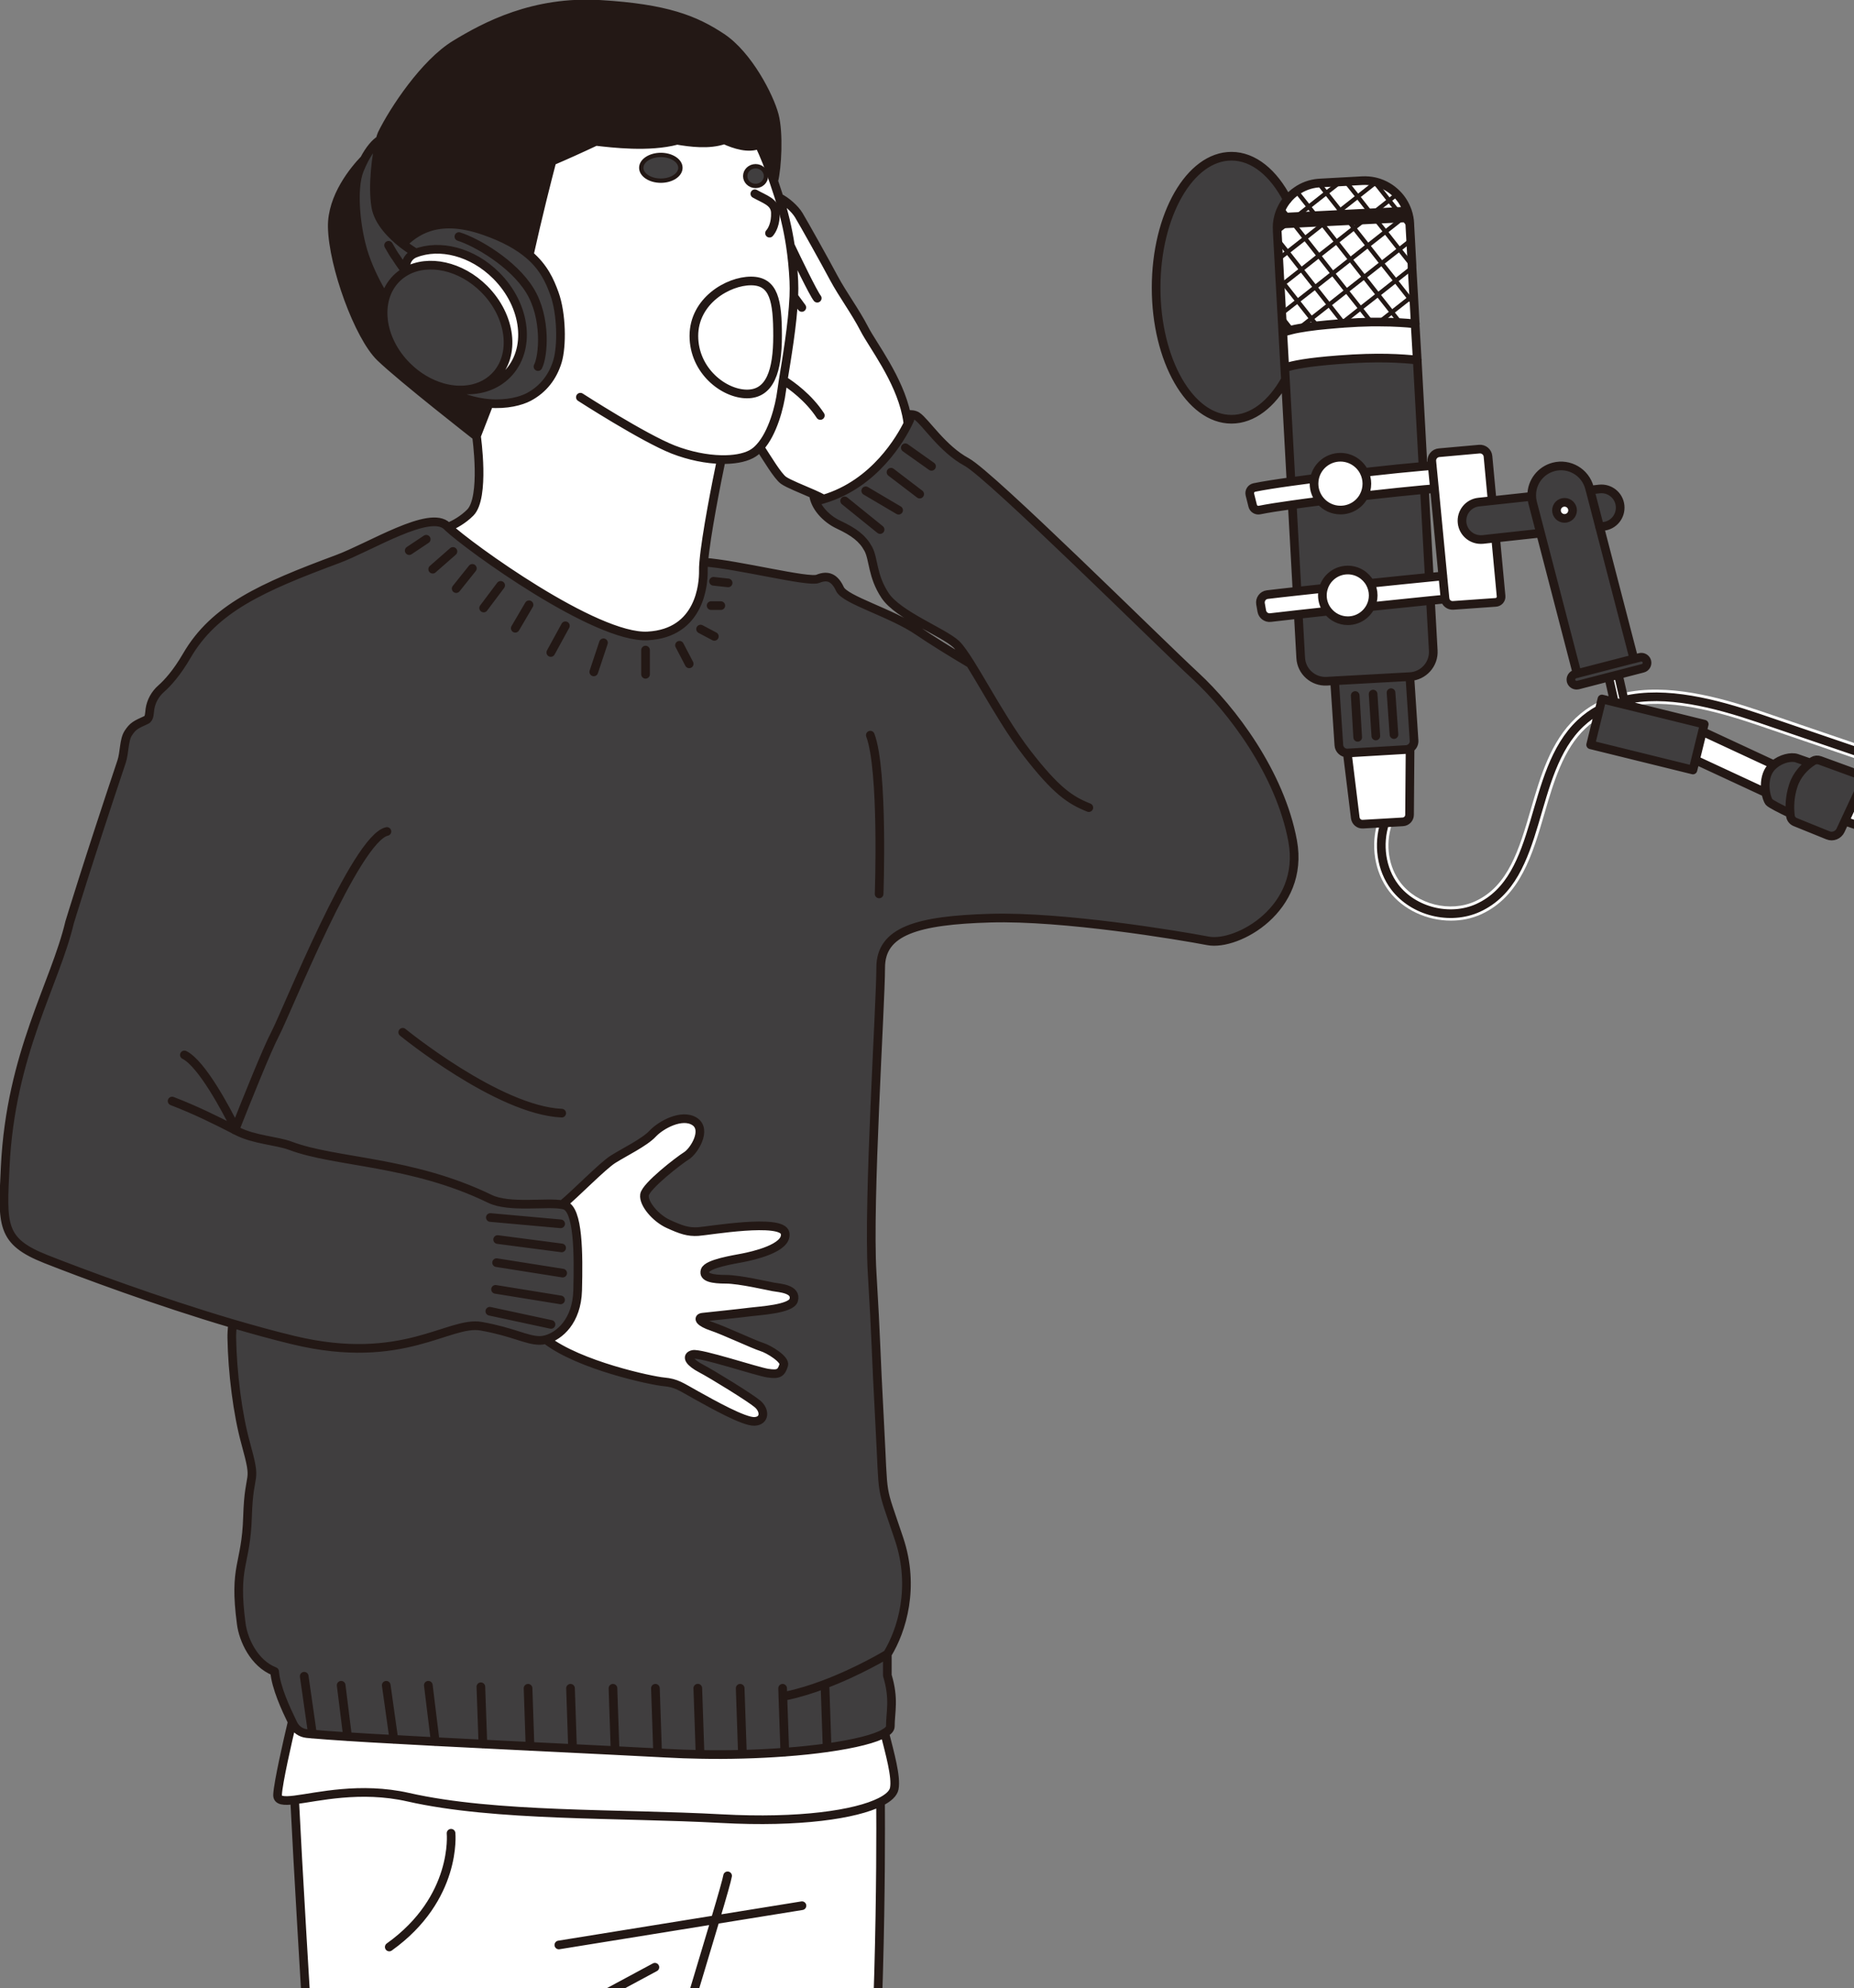 <svg width="428" height="459" viewBox="0 0 428 459" fill="none" xmlns="http://www.w3.org/2000/svg">
<rect x="0" y="0" width="428" height="459" fill="#808080" stroke="none"/>
<g clip-path="url(#clip0_60_1359)">
<path d="M334.937 212.553C329.481 212.553 323.973 210.104 320.671 205.761C317.283 201.297 316.31 195.061 318.134 189.485C318.412 188.617 319.333 188.148 320.202 188.426C321.071 188.703 321.54 189.624 321.262 190.493C319.785 195.061 320.55 200.151 323.295 203.764C327.153 208.836 334.729 210.747 340.55 208.089C348.213 204.58 350.715 196.034 353.356 186.984C355.615 179.219 357.961 171.211 363.765 165.757C365.189 164.419 366.753 163.29 368.456 162.37C369.255 161.935 370.246 162.231 370.68 163.03C371.115 163.829 370.819 164.819 370.02 165.253C368.56 166.052 367.257 166.99 366.023 168.154C360.88 172.983 358.656 180.574 356.519 187.904C353.791 197.267 350.958 206.96 341.922 211.094C339.733 212.084 337.353 212.553 334.972 212.553H334.937Z" fill="white"/>
<path d="M775.166 861.378C726.339 861.378 690.335 849.114 674.21 834.697C651.864 814.721 642.255 784.287 635.009 757.328C617.355 691.616 585.643 379.345 589.969 306.007C591.047 287.577 592.402 264.63 584.635 246.756C582.237 241.232 579.179 236.542 575.269 232.442C573.949 231.035 572.489 229.698 570.925 228.447C561.212 220.474 548.51 216.132 537.284 212.293L405.485 167.32C396.414 164.246 384.79 160.997 375.337 163.256C374.468 163.464 373.565 162.926 373.356 162.04C373.148 161.154 373.686 160.268 374.572 160.059C384.824 157.61 397.057 160.997 406.545 164.211L538.362 209.183C549.847 213.109 562.862 217.556 573.01 225.894C574.678 227.231 576.242 228.673 577.667 230.184C581.785 234.51 585.156 239.651 587.658 245.453C595.756 264.039 594.366 287.42 593.271 306.198C588.962 379.345 620.587 690.921 638.206 756.477C645.33 782.985 654.748 812.879 676.417 832.248C690.804 845.102 735.218 864.592 810.371 856.045C811.292 855.924 812.091 856.584 812.195 857.487C812.3 858.39 811.657 859.207 810.753 859.311C798.277 860.735 786.392 861.378 775.184 861.378H775.166Z" fill="white"/>
<path d="M548.857 222.941L546.06 231.174L425.885 189.572L429.569 181.668V181.651L548.857 222.941Z" fill="white"/>
<path d="M428.283 178.559C429.534 179.011 430.125 180.452 429.569 181.651L425.885 189.572L424.894 191.708C424.373 192.803 423.105 193.324 421.975 192.855L414.434 189.798C413.826 189.554 413.391 188.999 413.322 188.339C413.304 188.182 413.287 188.008 413.27 187.817C413.131 186.324 413.131 183.961 413.982 181.39C414.834 178.75 416.658 177.048 417.927 176.127C418.152 175.971 418.361 175.832 418.535 175.71C419.004 175.415 419.595 175.363 420.116 175.554L428.3 178.542L428.283 178.559Z" fill="#403E3F"/>
<path d="M417.909 176.144C416.641 177.065 414.816 178.767 413.965 181.408C413.131 183.996 413.131 186.358 413.252 187.835C411.045 186.775 408.7 185.594 408.37 185.177C408.109 184.83 407.796 184.031 407.622 183.023C407.379 181.616 407.396 179.792 408.144 178.264C408.474 177.604 408.943 177.03 409.482 176.579C411.115 175.172 413.461 174.633 414.764 175.067C415.685 175.38 416.919 175.814 417.892 176.162L417.909 176.144Z" fill="#403E3F"/>
<path d="M393.026 168.901L409.499 176.561C408.943 177.03 408.474 177.586 408.161 178.246C407.414 179.775 407.396 181.599 407.64 183.006L391.41 175.467L393.026 168.901Z" fill="white"/>
<path d="M393.443 167.199L393.026 168.901L391.41 175.467L390.837 177.777L367.222 171.958L369.829 161.38L372.696 162.092L375.181 162.7L393.443 167.199Z" fill="#403E3F"/>
<path d="M380.168 152.712C380.341 153.406 379.924 154.119 379.229 154.292L373.599 155.751L371.375 156.325L364.268 158.166C364.164 158.183 364.06 158.201 363.938 158.201C363.365 158.201 362.826 157.819 362.67 157.228C362.496 156.533 362.913 155.821 363.608 155.63L364.06 155.508L377.162 152.121L378.569 151.756C378.673 151.721 378.795 151.721 378.899 151.721C379.473 151.721 380.011 152.104 380.168 152.694V152.712Z" fill="#403E3F"/>
<path d="M369.255 121.636L377.179 152.138L364.077 155.526L355.65 123.112L353.808 116.042C353.686 115.556 353.617 115.07 353.599 114.601C353.599 114.514 353.599 114.427 353.599 114.34C353.599 111.335 355.615 108.59 358.673 107.791C362.287 106.853 365.989 109.025 366.927 112.638L367.066 113.142L369.273 121.636H369.255ZM363.052 117.832C363.052 116.807 362.218 115.973 361.193 115.973C360.167 115.973 359.333 116.807 359.333 117.832C359.333 118.856 360.167 119.69 361.193 119.69C362.218 119.69 363.052 118.856 363.052 117.832Z" fill="#403E3F"/>
<path d="M374.955 161.64L375.181 162.7L372.696 162.092L371.375 156.342L373.6 155.769L374.955 161.64Z" fill="white"/>
<path d="M374.017 116.755C374.277 119.134 372.557 121.288 370.159 121.531L369.255 121.636L367.049 113.142L369.221 112.898C371.601 112.638 373.756 114.357 373.999 116.755H374.017Z" fill="#403E3F"/>
<path d="M361.175 115.973C362.201 115.973 363.035 116.807 363.035 117.832C363.035 118.856 362.201 119.69 361.175 119.69C360.15 119.69 359.316 118.856 359.316 117.832C359.316 116.807 360.15 115.973 361.175 115.973Z" fill="white"/>
<path d="M353.825 116.042L355.667 123.112L345.293 124.241L342.322 124.571C342.166 124.571 342.009 124.589 341.853 124.589C339.663 124.589 337.787 122.938 337.544 120.715C337.283 118.335 339.003 116.181 341.401 115.938L344.494 115.608L353.634 114.618C353.634 115.104 353.721 115.573 353.843 116.06L353.825 116.042Z" fill="#403E3F"/>
<path d="M346.527 137.634C346.597 138.381 346.023 139.041 345.276 139.076L335.441 139.771C334.538 139.823 333.738 139.197 333.599 138.311C333.599 138.277 333.599 138.225 333.582 138.19L333.078 132.961L331.149 112.811L330.628 107.479L330.541 106.558C330.419 105.533 331.184 104.613 332.209 104.526L341.506 103.692C342.513 103.605 343.417 104.352 343.504 105.359L344.46 115.556L341.367 115.886C338.986 116.147 337.266 118.283 337.509 120.663C337.752 122.886 339.629 124.537 341.818 124.537C341.975 124.537 342.131 124.537 342.287 124.519L345.259 124.189L346.51 137.599L346.527 137.634Z" fill="white"/>
<path d="M333.582 138.19C333.582 138.19 333.582 138.277 333.599 138.311C332.73 138.398 331.583 138.502 330.228 138.641C326.649 139.006 321.627 139.51 316.379 140.066C316.761 139.284 316.987 138.398 316.987 137.478C316.987 136.47 316.727 135.515 316.275 134.698C321.488 134.16 326.44 133.639 329.933 133.309C331.184 133.187 332.244 133.083 333.078 132.996L333.582 138.224V138.19Z" fill="white"/>
<path d="M330.645 107.496L331.166 112.829C330.576 112.881 329.794 112.933 328.838 113.02C325.554 113.315 320.411 113.854 314.85 114.479C315.285 113.645 315.528 112.673 315.528 111.665C315.528 110.727 315.319 109.841 314.937 109.059C320.306 108.451 325.276 107.948 328.543 107.67C329.359 107.6 330.072 107.531 330.645 107.496Z" fill="white"/>
<path d="M330.871 150.21C331.045 153.354 328.63 156.047 325.485 156.22L308.108 157.176L306.284 157.28C303.139 157.454 300.445 155.039 300.271 151.895L299.715 141.855C301.766 141.629 304.094 141.369 306.544 141.108C307.622 142.463 309.272 143.331 311.149 143.331C313.46 143.331 315.441 141.994 316.397 140.066C321.627 139.527 326.649 139.006 330.246 138.641L330.889 150.21H330.871Z" fill="#403E3F"/>
<path d="M328.838 113.02L329.95 133.291C326.458 133.639 321.505 134.142 316.292 134.681C315.302 132.857 313.356 131.606 311.132 131.606C308.473 131.606 306.214 133.378 305.502 135.81C303.33 136.036 301.262 136.262 299.403 136.47L298.308 116.546C300.324 116.268 302.53 115.973 304.824 115.677C305.936 116.963 307.587 117.762 309.411 117.762C311.775 117.762 313.808 116.424 314.833 114.479C320.393 113.854 325.554 113.315 328.821 113.02H328.838Z" fill="#403E3F"/>
<path d="M327.187 83.125L328.525 107.67C325.258 107.965 320.306 108.469 314.92 109.059C313.946 106.992 311.844 105.568 309.394 105.568C306.44 105.568 303.99 107.652 303.416 110.432C301.522 110.675 299.698 110.918 297.995 111.161L296.709 87.624L296.553 84.897C298.586 84.237 301.748 83.594 309.046 83.038C318.291 82.326 323.538 82.743 327.17 83.108L327.187 83.125Z" fill="#403E3F"/>
<path d="M326.735 74.77L327.187 83.108C323.556 82.743 318.325 82.309 309.064 83.038C301.766 83.594 298.603 84.237 296.57 84.897L296.118 76.75C296.692 76.542 297.352 76.351 298.204 76.142C298.69 76.021 299.229 75.899 299.854 75.795C300.966 75.586 302.322 75.395 304.042 75.187C305.467 75.031 307.118 74.874 309.064 74.718C309.255 74.718 309.446 74.683 309.62 74.683C309.811 74.683 310.002 74.648 310.176 74.631C312.556 74.457 314.659 74.371 316.536 74.336C317.179 74.336 317.804 74.336 318.395 74.336C320.237 74.336 321.818 74.388 323.208 74.475C324.355 74.544 325.363 74.614 326.266 74.718C326.423 74.718 326.562 74.735 326.718 74.753L326.735 74.77Z" fill="white"/>
<path d="M326.736 74.648V74.787C326.736 74.787 326.631 74.787 326.579 74.787C326.475 74.787 326.388 74.787 326.284 74.752C326.214 74.752 326.145 74.752 326.093 74.752C325.311 74.683 324.407 74.596 323.434 74.561C323.365 74.561 323.295 74.561 323.243 74.561C323.156 74.561 323.069 74.561 322.965 74.561C321.731 74.492 320.341 74.422 318.76 74.422H318.239C317.787 74.422 317.283 74.422 316.779 74.422H316.327C314.59 74.457 312.626 74.561 310.437 74.7C310.367 74.7 310.298 74.7 310.245 74.7C310.054 74.7 309.863 74.735 309.672 74.752C309.603 74.752 309.533 74.752 309.481 74.752C309.359 74.752 309.255 74.752 309.116 74.752C307.257 74.909 305.658 75.048 304.303 75.204C304.233 75.204 304.164 75.204 304.112 75.204C304.025 75.204 303.955 75.204 303.886 75.239C302.513 75.395 301.349 75.552 300.376 75.708C300.219 75.743 300.098 75.777 299.941 75.795C299.872 75.795 299.802 75.795 299.75 75.829C299.298 75.934 298.864 76.003 298.482 76.107C298.412 76.107 298.36 76.107 298.308 76.142C298.221 76.142 298.152 76.177 298.082 76.194C297.318 76.368 296.744 76.576 296.223 76.75L296.049 73.606V73.259L296.014 73.067V72.564L295.98 72.373V72.112L295.649 66.276V66.067L295.615 65.824L295.545 64.678V64.33L295.51 64.139L295.302 59.987V59.796L295.267 59.536L295.059 55.714V55.367L295.024 55.176L294.954 53.699L294.92 53.265V53.23C294.92 52.761 294.92 52.258 294.954 51.789L296.883 51.684L297.457 51.65L298.447 51.597H298.899L304.789 51.285H305.241L305.797 51.233H306.336L311.114 50.972H311.566L314.711 50.798H315.267L317.457 50.66H317.908L323.608 50.347L324.251 50.312L325.38 50.26C325.485 50.694 325.537 51.129 325.537 51.58L325.571 52.032V52.362V52.553L325.728 55.28V55.471L325.763 55.732L326.058 60.978V61.325V61.516V61.586V61.777V62.02L326.388 67.874V68.065L326.423 68.325L326.51 69.906V70.271H326.544V70.462L326.736 74.162V74.353L326.77 74.596L326.736 74.648Z" fill="white"/>
<path d="M326.458 170.985C326.51 171.732 326.127 172.41 325.519 172.774C325.259 172.931 324.963 173.035 324.65 173.052L311.132 173.851C311.132 173.851 311.062 173.851 311.027 173.851C310.02 173.851 309.168 173.07 309.099 172.045L308.108 157.176L325.484 156.22L326.458 170.985Z" fill="#403E3F"/>
<path d="M325.519 172.775L325.397 188.113C325.397 188.981 324.72 189.693 323.851 189.746L319.698 189.989L314.607 190.284C313.738 190.336 312.991 189.693 312.869 188.842L311.027 173.852C311.027 173.852 311.097 173.852 311.131 173.852L324.65 173.052C324.98 173.035 325.276 172.931 325.519 172.775Z" fill="white"/>
<path d="M325.311 50.26L294.885 51.771C294.937 51.25 295.024 50.729 295.145 50.225L324.928 48.749C325.102 49.235 325.241 49.739 325.328 50.26H325.311Z" fill="white"/>
<path d="M324.911 48.749L322.93 48.853H322.478L317.387 49.131H316.831L316.605 49.166H316.153L310.263 49.478L309.811 49.513L308.473 49.583H307.917L303.92 49.791L303.469 49.826L299.559 50.017H299.003L297.595 50.121H297.144L295.128 50.225C295.284 49.583 295.51 48.957 295.788 48.367C295.788 48.28 295.84 48.21 295.875 48.158C295.91 48.089 295.945 48.019 295.979 47.985C296.327 47.307 296.744 46.682 297.196 46.109C297.752 45.414 298.412 44.788 299.142 44.285C299.194 44.233 299.264 44.18 299.298 44.146C299.368 44.094 299.42 44.059 299.472 44.024C300.845 43.086 302.478 42.478 304.216 42.304C304.285 42.304 304.337 42.304 304.39 42.304C304.476 42.304 304.546 42.304 304.633 42.304H304.685L309.029 42.079H309.394L309.585 42.044L310.489 41.992H310.68L310.941 41.957L314.468 41.766C315.371 41.714 316.258 41.766 317.092 41.957C317.161 41.957 317.231 41.957 317.283 41.992C317.422 42.026 317.526 42.061 317.665 42.096C317.735 42.096 317.787 42.131 317.839 42.148C319.542 42.617 321.071 43.52 322.322 44.754C322.374 44.806 322.426 44.858 322.478 44.91C322.531 44.962 322.583 45.014 322.617 45.066C323.625 46.126 324.39 47.377 324.894 48.818L324.911 48.749Z" fill="white"/>
<path d="M316.292 134.681C316.744 135.515 317.005 136.453 317.005 137.46C317.005 138.398 316.796 139.267 316.397 140.049C315.441 141.977 313.443 143.314 311.149 143.314C309.29 143.314 307.622 142.446 306.544 141.091C305.745 140.101 305.276 138.833 305.276 137.46C305.276 136.887 305.363 136.331 305.519 135.81C306.231 133.378 308.473 131.606 311.149 131.606C313.373 131.606 315.319 132.857 316.31 134.681H316.292Z" fill="white"/>
<path d="M314.937 109.059C315.302 109.841 315.528 110.727 315.528 111.665C315.528 112.673 315.285 113.628 314.85 114.479C313.842 116.442 311.792 117.762 309.429 117.762C307.587 117.762 305.953 116.946 304.841 115.678C303.903 114.601 303.33 113.211 303.33 111.665C303.33 111.248 303.382 110.831 303.451 110.432C304.025 107.652 306.475 105.568 309.429 105.568C311.861 105.568 313.964 106.992 314.954 109.059H314.937Z" fill="white"/>
<path d="M305.502 135.81C305.345 136.331 305.258 136.887 305.258 137.46C305.258 138.832 305.728 140.1 306.527 141.091C304.077 141.351 301.748 141.612 299.698 141.838C296.97 142.133 294.711 142.393 293.303 142.567C292.348 142.689 291.462 142.029 291.288 141.073L290.992 139.388C290.819 138.363 291.531 137.391 292.556 137.269C294.103 137.078 296.518 136.8 299.42 136.487C301.279 136.279 303.347 136.053 305.519 135.827L305.502 135.81Z" fill="white"/>
<path d="M303.451 110.432C303.364 110.831 303.33 111.248 303.33 111.665C303.33 113.194 303.903 114.601 304.841 115.678C302.548 115.973 300.341 116.251 298.325 116.546C295.215 116.98 292.574 117.397 290.784 117.762C290.072 117.901 289.376 117.467 289.203 116.772L288.56 114.201C288.369 113.454 288.838 112.707 289.602 112.551C291.635 112.134 294.607 111.665 298.03 111.196C299.733 110.953 301.557 110.71 303.451 110.466V110.432Z" fill="white"/>
<path d="M296.588 84.914L296.744 87.642C293.582 93.304 289.168 96.813 284.285 96.813C274.676 96.813 266.891 83.212 266.891 66.45C266.891 49.687 274.676 36.086 284.285 36.086C289.411 36.086 294.016 39.959 297.196 46.109C296.674 46.734 296.24 47.429 295.875 48.176C295.562 48.836 295.302 49.513 295.128 50.243C295.006 50.746 294.919 51.268 294.867 51.789C294.815 52.275 294.815 52.779 294.85 53.265V53.474L294.972 55.367L295.215 59.779L295.458 64.33L295.562 66.085L295.91 72.39L295.962 73.293L296.153 76.785L296.605 84.932L296.588 84.914Z" fill="#403E3F"/>
<path d="M326.735 74.648L326.579 74.77C326.475 74.77 326.388 74.77 326.284 74.735C326.214 74.735 326.145 74.735 326.093 74.735C326.093 74.683 326.127 74.631 326.179 74.596L326.596 74.249C326.596 74.249 326.666 74.214 326.718 74.214V74.405L326.753 74.648H326.735Z" fill="white"/>
<path d="M297.369 51.632C297.369 51.632 297.369 51.737 297.3 51.789L294.989 53.63C294.989 53.63 294.919 53.682 294.867 53.682L294.833 53.248V53.213L296.796 51.667L297.369 51.632Z" fill="white"/>
<path d="M322.93 48.836H322.478L320.654 46.543L317.387 49.131H316.831C316.831 49.131 316.866 49.044 316.901 48.992L320.428 46.23L317.474 42.478L313.738 45.431L316.588 49.027C316.588 49.027 316.623 49.114 316.623 49.148H316.171L313.408 45.674L309.689 48.61L310.245 49.34C310.245 49.34 310.28 49.426 310.28 49.461L309.828 49.496L309.359 48.888L308.508 49.565H307.952C307.952 49.565 307.952 49.461 308.004 49.426C308.004 49.426 308.039 49.392 308.056 49.374L309.099 48.558L306.162 44.823L302.426 47.759L303.92 49.652C303.92 49.652 303.955 49.739 303.955 49.774L303.503 49.809L302.096 48.019L299.594 50H299.038C299.038 50 299.038 49.878 299.107 49.843C299.107 49.843 299.107 49.843 299.142 49.809L301.835 47.689L299.125 44.25C299.125 44.25 299.246 44.146 299.281 44.111C299.35 44.059 299.403 44.024 299.455 43.989L302.148 47.411L305.884 44.476L304.233 42.391C304.233 42.391 304.181 42.322 304.198 42.27C304.268 42.27 304.32 42.27 304.372 42.27C304.459 42.27 304.529 42.27 304.616 42.27L306.197 44.25L309.012 42.026H309.377L309.568 41.992C309.568 41.992 309.533 42.148 309.464 42.183L306.44 44.545L309.377 48.28L313.113 45.362L310.506 42.061C310.506 42.061 310.454 41.974 310.454 41.94H310.645L310.906 41.905L313.425 45.101L317.161 42.166L317.092 42.079C317.092 42.079 317.04 41.957 317.057 41.922C317.126 41.922 317.196 41.922 317.248 41.957C317.387 41.992 317.491 42.026 317.63 42.061C317.7 42.061 317.752 42.096 317.804 42.113C317.804 42.166 317.804 42.218 317.735 42.235L320.671 45.987L322.305 44.719C322.305 44.719 322.409 44.823 322.461 44.875C322.513 44.927 322.565 44.98 322.6 45.032L320.967 46.334L322.878 48.749C322.878 48.749 322.913 48.836 322.913 48.888L322.93 48.836Z" fill="white"/>
<path d="M326.492 70.306V69.924L325.693 68.899L326.423 68.343V68.082L326.388 67.891C326.336 67.891 326.318 67.891 326.284 67.926L325.45 68.586L322.513 64.851L326.075 62.037V61.794V61.603C326.023 61.603 325.988 61.603 325.936 61.638L322.252 64.539L319.316 60.804L323.052 57.868L325.901 61.447C325.901 61.447 326.006 61.534 326.058 61.534V60.995L323.382 57.608L325.745 55.749V55.489L325.71 55.298C325.676 55.298 325.641 55.298 325.606 55.332L323.104 57.295L320.167 53.56L323.903 50.625L325.38 52.484C325.38 52.484 325.484 52.588 325.554 52.588V52.397V52.067L324.199 50.364L323.556 50.399L319.907 53.3L317.856 50.694H317.404C317.404 50.694 317.404 50.781 317.439 50.833L319.576 53.543L315.841 56.479L312.904 52.744L315.145 50.99C315.145 50.99 315.232 50.886 315.232 50.833H314.676L312.678 52.449L311.549 51.024H311.097C311.097 51.024 311.097 51.129 311.132 51.163L312.348 52.709L308.612 55.645L305.675 51.91L306.249 51.459C306.249 51.459 306.318 51.355 306.318 51.302H305.78L305.415 51.598L305.224 51.355H304.772C304.772 51.355 304.772 51.459 304.807 51.493L305.102 51.876L301.349 54.811L298.881 51.667H298.429C298.429 51.667 298.429 51.771 298.482 51.824L301.053 55.054L297.317 57.99L295.197 55.315C295.197 55.315 295.076 55.228 295.024 55.245V55.437L295.058 55.784L297.005 58.251L295.284 59.605V59.866L295.319 60.057C295.371 60.057 295.406 60.057 295.441 60.022L297.283 58.563L300.219 62.315L296.466 65.251L295.701 64.278C295.701 64.278 295.58 64.191 295.528 64.209V64.4L295.562 64.747L296.153 65.494L295.632 65.911V66.154L295.667 66.363C295.719 66.363 295.736 66.363 295.788 66.311L296.414 65.824L299.35 69.559L295.979 72.199V72.46L296.014 72.651C296.066 72.651 296.101 72.651 296.136 72.616L299.628 69.854L302.565 73.606L299.854 75.725C299.854 75.725 299.767 75.864 299.785 75.916C299.854 75.916 299.924 75.916 299.976 75.882C300.132 75.882 300.254 75.83 300.41 75.795L302.791 73.901L303.903 75.308C303.903 75.308 304.059 75.308 304.129 75.274C304.198 75.274 304.268 75.274 304.32 75.274C304.32 75.239 304.32 75.187 304.285 75.152L303.104 73.658L306.84 70.723L309.776 74.457L309.585 74.614C309.585 74.614 309.481 74.735 309.498 74.787C309.568 74.787 309.637 74.787 309.689 74.787C309.88 74.787 310.072 74.753 310.263 74.735C310.332 74.735 310.402 74.735 310.454 74.735C310.454 74.701 310.454 74.666 310.402 74.614L310.332 74.527L314.086 71.591L316.344 74.457H316.796C316.796 74.457 316.796 74.371 316.761 74.336L314.398 71.331L318.134 68.395L321.071 72.13L318.343 74.301C318.343 74.301 318.256 74.405 318.256 74.457H318.777L321.331 72.477L323 74.596C323.104 74.596 323.191 74.596 323.278 74.596C323.347 74.596 323.417 74.596 323.469 74.596C323.469 74.544 323.469 74.492 323.434 74.44L321.644 72.182L325.398 69.246L326.353 70.462C326.353 70.462 326.388 70.497 326.405 70.514C326.44 70.566 326.492 70.584 326.544 70.584H326.579V70.393L326.492 70.306ZM319.802 53.804L322.739 57.538L319.003 60.474L316.049 56.739L319.802 53.804ZM318.69 60.717L314.954 63.653L312.018 59.918L315.754 56.983L318.69 60.717ZM314.624 63.931L310.888 66.866L307.952 63.132L311.688 60.196L314.624 63.931ZM312.539 52.953L315.476 56.687L311.74 59.623L308.803 55.888L312.539 52.953ZM311.444 59.866L307.691 62.802L304.754 59.067L308.508 56.131L311.444 59.866ZM307.378 63.08L303.642 66.015L300.706 62.281L304.442 59.345L307.378 63.08ZM305.293 52.084L308.23 55.819L304.494 58.772L301.557 55.037L305.293 52.084ZM297.491 58.233L301.227 55.298L304.164 59.032L300.428 61.968L297.491 58.233ZM296.64 65.477L300.376 62.541L303.312 66.276L299.576 69.211L296.64 65.477ZM302.791 73.259L299.837 69.524L303.59 66.588L306.527 70.323L302.791 73.259ZM303.886 66.328L307.622 63.392L310.558 67.127L306.822 70.08L303.886 66.328ZM310.037 74.145L307.1 70.393L310.836 67.457L313.773 71.192L310.037 74.145ZM314.103 70.931L311.166 67.196L314.902 64.261L317.839 67.996L314.103 70.931ZM315.198 64L318.951 61.065L321.888 64.799L318.134 67.735L315.198 64ZM321.349 71.782L318.412 68.048L322.148 65.112L325.085 68.847L321.349 71.782Z" fill="white"/>
<path d="M297.613 50.104H297.161L295.788 48.349C295.788 48.349 295.84 48.193 295.875 48.141C295.91 48.071 295.945 48.002 295.979 47.967C295.979 47.967 296.032 48.002 296.049 48.037L297.578 49.982C297.578 49.982 297.63 50.086 297.63 50.121L297.613 50.104Z" fill="white"/>
<path d="M298.412 76.125C298.412 76.125 298.29 76.125 298.238 76.16C298.151 76.16 298.082 76.194 298.012 76.212L295.979 73.624V73.276L295.945 73.085C296.014 73.085 296.084 73.085 296.118 73.154L298.395 76.055C298.395 76.055 298.429 76.107 298.429 76.142L298.412 76.125Z" fill="white"/>
<path d="M128.002 67.804C129.67 72.46 129.775 79.912 128.715 83.438C127.655 86.964 125.5 89.865 122.042 91.689C120.287 92.61 117.02 93.513 112.937 93.165C109.688 92.905 105.934 91.863 102.042 89.448C103.78 89.952 105.517 90.16 107.168 90.039H107.203C110.956 90.212 114.483 89.049 117.055 86.478C122.685 80.85 121.573 70.636 114.57 63.636C109.062 58.129 101.538 56.27 95.856 58.494L95.926 58.337C95.926 58.337 94.622 57.591 93.006 56.322C95.543 53.891 100.582 49.409 111.703 53.248C116.551 54.916 119.87 56.844 122.216 58.859C125.587 61.76 126.977 64.869 128.037 67.804H128.002Z" fill="#403E3F"/>
<path d="M111.755 66.745C118.028 72.998 119.123 82.066 114.188 86.999C112.329 88.858 109.861 89.865 107.186 90.039H107.151C105.5 90.16 103.762 89.952 102.025 89.448C99.175 88.614 96.343 86.981 93.927 84.567C90.765 81.406 88.94 77.549 88.506 73.867C88.506 73.849 88.506 73.815 88.506 73.797C88.315 72.095 88.436 70.41 88.871 68.864C89.357 67.144 90.226 65.581 91.495 64.313C96.412 59.397 105.483 60.491 111.738 66.745H111.755Z" fill="#403E3F"/>
<path d="M204.25 400.103C205.397 404.689 206.995 410.247 206.456 412.957C206.248 414.034 205.153 415.076 203.277 416.032C197.577 418.915 184.597 420.861 166.613 419.888C142.703 418.585 114.449 419.506 94.275 414.937C83.154 412.419 73.267 414.937 68.037 415.563C65.482 415.875 64.04 415.754 64.092 414.399C64.214 411.585 66.49 401.684 67.463 397.567C67.55 397.741 67.62 397.914 67.707 398.071C68.297 399.287 69.479 400.12 70.834 400.259C71.234 400.294 71.668 400.346 72.155 400.381C74.171 400.555 76.933 400.763 80.252 400.972C83.38 401.18 86.994 401.388 90.939 401.597C93.962 401.771 97.159 401.927 100.496 402.118C104.058 402.292 107.759 402.483 111.495 402.674C115.109 402.848 118.776 403.039 122.372 403.212C125.709 403.369 129.01 403.542 132.19 403.699C135.613 403.872 138.915 404.029 142.008 404.185C145.605 404.359 148.941 404.532 151.825 404.689C152.52 404.724 153.198 404.758 153.858 404.793C156.465 404.932 159.071 405.036 161.643 405.071C164.979 405.14 168.263 405.123 171.443 405.036C174.849 404.949 178.133 404.776 181.226 404.55C184.753 404.289 188.038 403.942 190.992 403.525C197.386 402.622 202.165 401.423 204.302 400.12L204.25 400.103Z" fill="white"/>
<path d="M112.937 93.148L110 100.704C110 100.704 92.833 87.294 87.811 82.465C82.806 77.636 76.898 61.36 76.725 52.414C76.586 45.414 81.799 39.195 84.092 36.798C83.71 37.527 83.328 38.361 82.963 39.264C81.208 43.659 82.146 53.161 84.197 59.136C85.448 62.767 87.168 65.963 88.332 67.926C88.037 69.784 88.089 71.765 88.523 73.762C88.523 73.78 88.523 73.797 88.523 73.832C88.94 77.514 90.782 81.388 93.945 84.532C96.36 86.947 99.192 88.579 102.042 89.413C105.934 91.828 109.705 92.87 112.937 93.13V93.148Z" fill="#231815"/>
<path d="M137.559 32.646C133.841 34.401 130.435 35.929 127.429 37.215C126.3 41.505 124.162 49.913 122.181 58.858C119.836 56.843 116.517 54.915 111.669 53.248C100.565 49.409 95.526 53.891 92.972 56.322C90.522 54.412 87.342 51.302 86.751 47.741C85.917 42.773 86.925 35.495 87.741 32.299C87.898 31.674 88.054 31.222 88.176 30.944C90.904 25.386 98.046 14.581 105.083 10.29C112.12 6 123.241 0.094 138.55 1.015C153.841 1.935 160.479 4.576 166.595 8.658C172.712 12.74 177.629 22.346 178.759 26.619C179.836 30.753 179.384 38.691 178.62 41.801C177.612 38.83 176.5 35.895 175.231 33.341C172.851 34.418 169.619 33.376 167.203 32.264C163.693 33.498 159.419 32.907 156.274 32.386C149.792 34.105 141.382 33.063 137.559 32.629V32.646Z" fill="#231815"/>
<path d="M204.806 386.814C206.474 392.321 205.501 395.309 205.501 398.574C205.501 399.095 205.066 399.599 204.25 400.103C202.112 401.423 197.334 402.622 190.939 403.508L190.47 389.767L190.157 388.934C198.237 385.911 204.823 381.899 204.823 381.899V386.797L204.806 386.814Z" fill="#403E3F"/>
<path d="M190.47 389.785L190.939 403.525C188.003 403.942 184.719 404.289 181.174 404.55L180.722 391.539L181.608 391.504C184.493 390.896 187.412 389.976 190.14 388.951L190.453 389.785H190.47Z" fill="#403E3F"/>
<path d="M126.039 309.29C133.702 315.248 150.453 318.791 153.233 319.035C156.187 319.312 157.125 320.112 160.757 322.127C164.388 324.141 171.773 328.31 174.206 328.171C176.621 328.032 176.621 325.618 174.884 324.141C173.146 322.665 164.388 317.28 161.834 315.943C159.28 314.605 158.202 313.129 159.957 312.712C161.712 312.312 174.64 316.62 177.195 317.02C179.749 317.419 180.357 317.02 180.931 315.144C181.33 313.875 177.577 311.513 175.822 310.975C174.067 310.436 167.221 307.223 164.388 306.267C161.556 305.329 160.896 304.252 162.234 304.113C163.572 303.974 171.113 303.175 173.25 302.897C175.405 302.619 182.616 302.237 183.224 300.187C183.989 297.547 179.906 297.373 178.498 297.113C177.49 296.939 170.696 295.358 167.603 295.358C164.51 295.358 162.234 294.959 162.772 293.344C163.311 291.728 169.497 290.79 171.513 290.39C173.528 289.991 181.921 288.219 181.243 284.71C180.566 281.219 163.45 284.207 161.156 284.346C158.863 284.485 157.264 283.946 154.293 282.591C151.339 281.236 148.506 277.884 148.784 275.869C149.063 273.854 156.725 267.93 158.463 266.853C160.218 265.776 163.294 260.808 160.34 258.915C157.386 257.039 152.538 259.731 150.661 261.746C148.784 263.761 144.076 266.037 141.521 267.652C139.071 269.198 132.781 275.695 129.792 278.127C129.966 278.162 130.14 278.196 130.296 278.231C133.58 279.1 133.58 289.591 133.354 297.895C133.163 305.017 129.114 308.438 126.039 309.255V309.29ZM53.684 305.642C36.325 300.518 18.827 293.986 10.608 290.738C0.13 286.586 0.564 282.869 1.207 269.337C2.476 243.229 12.693 227.214 16.064 213.005C16.064 213.005 20.217 199.369 28.071 175.866C28.766 173.782 28.575 170.916 29.6 169.318C30.695 167.633 31.355 167.355 33.753 166.261C34.57 165.896 34.5 164.662 34.605 163.811C34.865 161.953 35.804 160.268 37.211 159.034C38.705 157.714 40.843 155.369 43.136 151.409C49.461 140.483 60.461 135.602 77.872 129.14C85.517 126.308 99.279 117.588 103.206 121.514C103.276 121.584 103.363 121.67 103.45 121.757C108.245 126.256 137.507 147.5 149.514 146.858C161.747 146.198 162.408 134.629 162.373 131.884C162.373 131.311 162.408 130.616 162.46 129.817C170.244 130.338 186.63 134.577 188.802 133.673C191.148 132.701 192.712 133.482 193.893 136.018C195.075 138.555 205.814 141.49 212.069 145.798C214.884 147.726 219.402 150.54 224.007 153.267C222.686 151.148 221.574 149.515 220.723 148.751C217.699 145.954 207.36 142.063 204.337 137.547C201.313 133.031 201.748 129.14 200.444 126.76C199.158 124.38 197.212 122.869 193.546 121.149C190.661 119.794 188.038 116.963 187.794 114.132C188.681 114.531 189.497 114.913 190.105 115.261C201.973 111.734 207.968 101.121 209.584 97.838C209.497 97.143 209.393 96.448 209.237 95.754C210.175 95.667 211.061 95.754 211.652 96.136C213.598 97.421 217.473 103.674 223.086 106.697C228.698 109.719 267.621 148.421 275.944 156.099C284.268 163.777 295.493 178.507 298.36 194.21C301.244 209.895 285.554 218.546 278.812 217.26C272.087 215.975 245.449 211.528 228.577 212.015C211.687 212.518 203.259 214.985 203.259 223.427C203.259 231.869 200.288 277.519 201.278 293.899C202.269 310.28 202.043 310.419 203.033 328.779C204.024 347.14 203.051 341.998 207.517 355.391C211.218 366.491 208.142 376.427 204.788 381.951C204.788 381.951 198.22 385.946 190.123 388.986C187.377 390.011 184.475 390.931 181.591 391.539L180.705 391.574L181.157 404.585C178.064 404.81 174.779 404.984 171.374 405.071C168.194 405.158 164.91 405.175 161.573 405.106C159.002 405.054 156.413 404.967 153.789 404.828C153.146 404.793 152.468 404.758 151.756 404.723C148.871 404.567 145.553 404.393 141.938 404.22C138.845 404.063 135.544 403.907 132.121 403.733C128.941 403.577 125.639 403.421 122.303 403.247C118.706 403.073 115.04 402.9 111.425 402.708C107.689 402.517 103.988 402.326 100.426 402.153C97.107 401.979 93.893 401.805 90.869 401.632C86.925 401.423 83.311 401.197 80.183 401.006C76.864 400.798 74.084 400.589 72.085 400.416C71.599 400.363 71.164 400.329 70.765 400.294C69.409 400.155 68.228 399.321 67.637 398.105C67.55 397.949 67.481 397.775 67.394 397.602C65.934 394.579 63.64 389.628 63.345 385.946C58.567 384.087 56.117 378.563 55.647 374.968C53.823 361.262 56.742 361.627 57.09 350.197C57.437 338.768 59.435 343.266 56.655 333.226C54.779 326.434 53.597 316.881 53.458 308.908C53.458 308.108 53.51 306.979 53.632 305.677L53.684 305.642Z" fill="#403E3F"/>
<path d="M183.259 68.465C183.311 67.179 183.311 65.981 183.259 64.869C183.12 61.95 182.842 59.258 182.46 56.705C181.852 52.709 180.966 49.114 179.871 45.64C181.417 46.352 183.502 48.193 184.406 49.687C185.57 51.615 190.453 60.352 192.503 64.209C194.554 68.065 197.386 71.782 199.576 76.021C201.487 79.721 207.482 87.416 209.254 95.719C209.411 96.414 209.532 97.109 209.602 97.803C207.986 101.086 201.974 111.7 190.123 115.226C189.515 114.879 188.698 114.496 187.812 114.097C185.24 112.95 181.991 111.717 180.861 110.883C179.506 109.893 177.108 105.846 175.422 103.258C178.394 99.992 179.975 93.878 180.427 90.334C180.514 89.674 180.653 88.805 180.809 87.763C181.574 83.021 182.981 74.892 183.259 68.465Z" fill="white"/>
<path d="M136.517 556.16C131.078 581.747 125.726 607.472 124.058 616.696C120.565 635.908 116.864 663.736 115.561 679.022C114.24 694.308 108.611 730.942 107.724 740.982C106.855 751.023 107.724 769.679 107.724 769.679C107.724 769.679 105.987 769.488 103.345 769.331C100.444 769.158 96.447 769.036 92.555 769.279C86.942 769.609 80.582 772.441 77.802 773.795C76.899 774.247 76.395 774.525 76.395 774.525C76.395 774.525 63.536 697.018 63.536 684.337C63.536 671.657 60.217 644.385 64.596 623.419C68.958 602.452 76.082 550.462 75.196 535.611C74.449 523.104 69.549 446.656 68.019 415.545C73.25 414.903 83.154 412.401 94.258 414.92C114.432 419.488 142.703 418.568 166.595 419.871C184.58 420.843 197.56 418.898 203.259 416.014C203.346 427.826 203.364 476.134 199.124 515.252C196.813 536.531 193.007 599.395 193.007 619.476C193.007 639.556 191.687 674.94 190.818 687.603C189.949 700.266 186.787 737.977 187.482 744.926L188.003 750.067C188.09 750.849 187.343 751.44 186.595 751.196C186.595 751.196 186.578 751.196 186.561 751.196C185.379 750.832 183.555 750.484 181.226 750.727C177.542 751.11 161.556 758.457 156.395 760.872C155.388 761.341 154.779 761.619 154.779 761.619C154.779 761.619 144.875 701.76 143.259 689.705C141.643 677.649 141.73 615.55 141.504 604.415C141.365 598.023 138.967 576.014 136.5 556.125L136.517 556.16Z" fill="white"/>
<path d="M166.508 106.106C165.431 111.283 162.981 123.581 162.46 129.782C162.39 130.581 162.355 131.294 162.373 131.849C162.407 134.594 161.747 146.18 149.514 146.823C137.507 147.466 108.245 126.239 103.45 121.722C104.996 121.062 106.907 120.003 108.558 118.353C112.033 114.878 110 100.704 110 100.704L112.937 93.148C117.021 93.478 120.287 92.592 122.042 91.671C125.5 89.847 127.655 86.929 128.715 83.42C129.775 79.912 129.688 72.442 128.002 67.787C126.942 64.851 125.552 61.725 122.181 58.841C124.162 49.895 126.299 41.488 127.429 37.197C130.435 35.912 133.841 34.383 137.559 32.629C141.382 33.063 149.792 34.105 156.274 32.386C159.401 32.907 163.693 33.497 167.203 32.264C169.619 33.376 172.851 34.418 175.231 33.341C176.517 35.895 177.612 38.83 178.62 41.801C178.95 42.773 179.28 43.746 179.593 44.736C179.697 45.032 179.784 45.344 179.888 45.639C180.965 49.114 181.869 52.727 182.477 56.722C182.859 59.275 183.137 61.968 183.276 64.886C183.329 65.98 183.329 67.196 183.276 68.482C182.998 74.909 181.591 83.038 180.826 87.78C180.67 88.805 180.531 89.691 180.444 90.351C179.992 93.912 178.411 100.027 175.44 103.275C174.814 103.952 174.137 104.526 173.389 104.908C171.704 105.776 169.289 106.176 166.543 106.124L166.508 106.106Z" fill="white"/>
<path d="M178.498 297.13C179.905 297.391 183.989 297.565 183.224 300.205C182.634 302.255 175.405 302.637 173.25 302.915C171.096 303.193 163.572 303.992 162.234 304.131C160.878 304.27 161.556 305.347 164.388 306.285C167.221 307.223 174.067 310.454 175.822 310.992C177.577 311.531 181.33 313.893 180.931 315.161C180.34 317.02 179.749 317.437 177.195 317.037C174.64 316.638 161.712 312.33 159.957 312.729C158.202 313.129 159.28 314.623 161.834 315.96C164.388 317.315 173.129 322.682 174.884 324.159C176.639 325.635 176.639 328.067 174.206 328.189C171.773 328.328 164.388 324.159 160.757 322.144C157.125 320.129 156.187 319.313 153.233 319.052C150.47 318.809 133.719 315.265 126.039 309.307C129.114 308.491 133.163 305.069 133.354 297.947C133.563 289.644 133.563 279.169 130.296 278.283C130.14 278.231 129.966 278.196 129.792 278.179C132.798 275.747 139.071 269.251 141.521 267.705C144.075 266.089 148.784 263.814 150.661 261.799C152.555 259.784 157.386 257.091 160.34 258.967C163.294 260.861 160.201 265.829 158.463 266.906C156.708 267.983 149.045 273.889 148.784 275.921C148.524 277.953 151.339 281.288 154.293 282.643C157.247 283.981 158.863 284.519 161.156 284.398C163.45 284.259 180.566 281.271 181.243 284.763C181.921 288.254 173.528 290.043 171.513 290.443C169.497 290.842 163.311 291.798 162.772 293.396C162.234 295.011 164.527 295.411 167.603 295.411C170.679 295.411 177.49 296.974 178.498 297.165V297.13Z" fill="white"/>
<path d="M114.571 63.618C121.556 70.601 122.668 80.832 117.055 86.46C114.484 89.031 110.956 90.195 107.203 90.021C109.879 89.847 112.346 88.84 114.206 86.981C119.123 82.066 118.028 72.998 111.773 66.727C106.369 61.325 98.88 59.779 93.754 62.611C93.371 59.987 94.831 58.945 95.526 58.598C95.735 58.494 95.856 58.459 95.856 58.459C101.556 56.253 109.062 58.094 114.571 63.601V63.618Z" fill="white"/>
<path d="M95.839 58.476C95.839 58.476 95.7 58.511 95.509 58.615C94.814 58.963 93.354 60.005 93.736 62.628C92.92 63.08 92.172 63.635 91.495 64.313C90.226 65.581 89.358 67.144 88.871 68.847L88.315 67.978C87.151 66.015 85.43 62.819 84.179 59.188C82.129 53.213 81.191 43.711 82.946 39.317C83.311 38.413 83.693 37.58 84.075 36.85C85.344 34.453 86.664 32.976 87.742 32.316C86.925 35.513 85.917 42.791 86.751 47.759C87.359 51.32 90.539 54.429 92.972 56.34C94.605 57.608 95.891 58.355 95.891 58.355L95.822 58.511L95.839 58.476Z" fill="#403E3F"/>
<path d="M179.506 77.549C179.506 85.609 177.786 90.959 172.451 90.959C167.117 90.959 160.183 85.609 160.183 77.549C160.183 69.489 168.037 64.869 173.372 64.869C178.707 64.869 179.506 69.489 179.506 77.549Z" fill="white"/>
<path d="M326.718 74.405L326.284 74.735" stroke="#231815" stroke-linecap="round" stroke-linejoin="round"/>
<path d="M326.371 68.1L325.38 68.882L321.314 72.078L318.412 74.353" stroke="#231815" stroke-linecap="round" stroke-linejoin="round"/>
<path d="M326.023 61.794L322.183 64.817L318.117 68.03L314.068 71.209L310.002 74.423L309.637 74.718" stroke="#231815" stroke-linecap="round" stroke-linejoin="round"/>
<path d="M325.676 55.489L323.034 57.573L318.968 60.769L314.92 63.966L310.854 67.162L306.805 70.358L302.739 73.554L299.872 75.812" stroke="#231815" stroke-linecap="round" stroke-linejoin="round"/>
<path d="M323.886 50.312L323.868 50.33L319.837 53.509L315.771 56.705L311.722 59.901L307.656 63.114L303.608 66.311L299.542 69.507L295.893 72.373" stroke="#231815" stroke-linecap="round" stroke-linejoin="round"/>
<path d="M314.972 50.764L312.574 52.657L308.525 55.854L304.459 59.05L300.41 62.246L296.344 65.442L295.545 66.067" stroke="#231815" stroke-linecap="round" stroke-linejoin="round"/>
<path d="M317.057 49.131L320.689 46.265L322.496 44.841" stroke="#231815" stroke-linecap="round" stroke-linejoin="round"/>
<path d="M295.215 59.762L297.213 58.181L301.262 55.002L305.328 51.789L306.058 51.216" stroke="#231815" stroke-linecap="round" stroke-linejoin="round"/>
<path d="M308.143 49.565L309.377 48.593L313.443 45.397L317.491 42.2L317.683 42.044" stroke="#231815" stroke-linecap="round" stroke-linejoin="round"/>
<path d="M297.161 51.65L294.867 53.456" stroke="#231815" stroke-linecap="round" stroke-linejoin="round"/>
<path d="M299.229 50.017H299.246L302.131 47.742L306.179 44.545L309.394 42.009" stroke="#231815" stroke-linecap="round" stroke-linejoin="round"/>
<path d="M317.3 41.957L317.491 42.2L320.689 46.265L322.739 48.836" stroke="#231815" stroke-linecap="round" stroke-linejoin="round"/>
<path d="M325.502 52.362V52.344L323.903 50.33L323.886 50.312" stroke="#231815" stroke-linecap="round" stroke-linejoin="round"/>
<path d="M326.006 61.325L323.034 57.573L319.837 53.508L317.561 50.642" stroke="#231815" stroke-linecap="round" stroke-linejoin="round"/>
<path d="M316.397 49.166L313.443 45.396L310.697 41.94" stroke="#231815" stroke-linecap="round" stroke-linejoin="round"/>
<path d="M304.407 42.287L306.179 44.545L309.377 48.593L310.072 49.478" stroke="#231815" stroke-linecap="round" stroke-linejoin="round"/>
<path d="M326.492 70.306V70.288L325.38 68.881L322.183 64.817L318.968 60.769L315.771 56.705L312.574 52.657L311.236 50.955" stroke="#231815" stroke-linecap="round" stroke-linejoin="round"/>
<path d="M299.281 44.146L302.131 47.741L303.747 49.791" stroke="#231815" stroke-linecap="round" stroke-linejoin="round"/>
<path d="M323.225 74.492L321.314 72.078L318.117 68.03L314.92 63.965L311.722 59.901L308.525 55.853L305.328 51.789L304.911 51.268" stroke="#231815" stroke-linecap="round" stroke-linejoin="round"/>
<path d="M297.404 50.104L295.875 48.158" stroke="#231815" stroke-linecap="round" stroke-linejoin="round"/>
<path d="M298.569 51.58L301.262 55.002L304.459 59.05L307.656 63.114L310.854 67.162L314.068 71.209L316.553 74.371" stroke="#231815" stroke-linecap="round" stroke-linejoin="round"/>
<path d="M310.193 74.666L310.002 74.422L306.805 70.358L303.608 66.311L300.41 62.246L297.213 58.181L294.972 55.35" stroke="#231815" stroke-linecap="round" stroke-linejoin="round"/>
<path d="M295.458 64.313L296.344 65.442L299.542 69.507L302.739 73.554L304.059 75.222" stroke="#231815" stroke-linecap="round" stroke-linejoin="round"/>
<path d="M298.221 76.16L295.945 73.276" stroke="#231815" stroke-linecap="round" stroke-linejoin="round"/>
<path d="M88.523 73.78C88.523 73.797 88.523 73.849 88.523 73.849C88.94 77.532 90.782 81.406 93.945 84.549C96.36 86.964 99.192 88.597 102.042 89.431C103.78 89.934 105.517 90.143 107.168 90.021H107.203C109.879 89.848 112.346 88.84 114.206 86.981C119.123 82.066 118.028 72.998 111.773 66.727C106.369 61.325 98.88 59.779 93.754 62.611C92.937 63.062 92.19 63.618 91.512 64.296C90.244 65.564 89.375 67.127 88.888 68.829C88.888 68.829 88.888 68.829 88.888 68.847C88.454 70.392 88.332 72.078 88.523 73.78ZM88.523 73.78C88.089 71.8 88.037 69.819 88.332 67.961M107.151 90.021H107.186C110.939 90.195 114.466 89.031 117.038 86.46C122.668 80.832 121.556 70.618 114.553 63.618C109.045 58.112 101.521 56.253 95.839 58.476M87.759 32.282C86.681 32.942 85.344 34.418 84.093 36.815C83.71 37.545 83.328 38.379 82.963 39.282C81.208 43.677 82.146 53.178 84.197 59.154C85.448 62.784 87.168 65.98 88.332 67.943L88.888 68.812M178.62 41.801C179.402 38.691 179.836 30.77 178.759 26.619C177.629 22.328 172.729 12.722 166.595 8.658C160.461 4.593 153.841 1.918 138.55 1.015C123.241 0.094 112.12 6 105.083 10.29C98.046 14.581 90.904 25.386 88.176 30.944C88.054 31.205 87.898 31.674 87.742 32.299C86.925 35.495 85.917 42.773 86.751 47.741C87.359 51.302 90.539 54.412 92.972 56.322C94.605 57.59 95.891 58.337 95.891 58.337L95.822 58.494C95.822 58.494 95.683 58.529 95.491 58.633C94.796 58.98 93.337 60.022 93.719 62.645C93.18 62.003 92.659 61.273 92.242 60.665C91.738 59.935 91.391 59.38 91.391 59.38C91.078 59.015 90.417 57.886 89.705 56.635M102.025 89.431C105.917 91.845 109.688 92.887 112.92 93.148C117.003 93.478 120.27 92.592 122.025 91.671C125.483 89.848 127.638 86.929 128.698 83.421C129.757 79.912 129.671 72.442 127.985 67.787C126.925 64.851 125.535 61.725 122.164 58.841C119.818 56.826 116.499 54.898 111.651 53.23C100.548 49.392 95.509 53.873 92.954 56.305M124.197 84.636C125.448 82.257 126.213 73.398 122.32 67.057C118.428 60.717 109.827 55.819 105.935 54.62M133.98 91.706C133.98 91.706 148.524 101.086 155.422 103.796C159.176 105.255 163.103 106.037 166.526 106.106C169.271 106.159 171.687 105.759 173.372 104.89C174.119 104.508 174.814 103.952 175.422 103.258M175.422 103.258C178.394 99.992 179.975 93.877 180.427 90.334C180.514 89.674 180.653 88.805 180.809 87.763M175.422 103.258C177.108 105.846 179.506 109.893 180.861 110.883C181.991 111.7 185.223 112.95 187.812 114.097C188.698 114.496 189.515 114.879 190.123 115.226M180.809 87.763C181.574 83.021 182.981 74.891 183.259 68.464M180.809 87.763C182.755 88.996 186.665 91.793 189.376 95.927M183.259 68.464C183.311 67.179 183.311 65.98 183.259 64.869C183.12 61.95 182.842 59.258 182.46 56.705M183.259 68.464L185.101 70.983M182.46 56.705C181.852 52.709 180.966 49.114 179.871 45.639M182.46 56.705C183.937 59.814 187.708 67.631 188.663 68.847M179.871 45.639C179.784 45.327 179.68 45.032 179.575 44.719C179.263 43.746 178.932 42.773 178.602 41.783C177.595 38.813 176.482 35.877 175.214 33.324M179.871 45.639C181.417 46.352 183.502 48.176 184.406 49.687C185.57 51.615 190.453 60.352 192.503 64.209C194.571 68.065 197.386 71.782 199.576 76.021C201.487 79.721 207.499 87.416 209.254 95.719C209.411 96.414 209.515 97.108 209.602 97.803M116.534 41.297C118.967 40.602 122.72 39.212 127.446 37.197C130.453 35.912 133.858 34.383 137.577 32.629C137.855 32.49 138.15 32.351 138.446 32.212C149.601 26.897 152.642 26.376 155.179 22.71M137.559 32.646C141.382 33.081 149.792 34.123 156.274 32.403C160.878 31.187 164.493 28.564 164.771 23.37M156.274 32.386C159.401 32.907 163.693 33.498 167.203 32.264M167.203 32.264C169.74 31.361 171.86 29.52 172.833 25.976M167.203 32.264C169.619 33.376 172.851 34.418 175.231 33.341C176.204 32.907 177.021 32.108 177.595 30.84M127.429 37.197C126.3 41.488 124.162 49.895 122.181 58.841M84.075 36.815C81.799 39.195 76.569 45.431 76.707 52.431C76.881 61.377 82.789 77.636 87.794 82.482C92.798 87.311 109.983 100.722 109.983 100.722L112.92 93.165M103.45 121.723C104.996 121.062 106.908 120.003 108.558 118.353C112.034 114.879 110.001 100.704 110.001 100.704M103.45 121.723C108.246 126.239 137.507 147.466 149.514 146.823C161.747 146.18 162.408 134.594 162.373 131.85C162.355 131.294 162.39 130.582 162.46 129.782M103.45 121.723C103.363 121.636 103.276 121.566 103.206 121.479C99.279 117.554 85.517 126.274 77.872 129.105C60.478 135.567 49.479 140.465 43.136 151.374C40.825 155.352 38.706 157.68 37.211 159C35.804 160.233 34.865 161.935 34.605 163.777C34.483 164.61 34.553 165.861 33.753 166.226C31.355 167.32 30.695 167.598 29.6 169.283C28.575 170.881 28.766 173.747 28.071 175.832C20.2 199.334 16.064 212.97 16.064 212.97C12.71 227.179 2.476 243.195 1.207 269.303C0.547 282.834 0.113 286.552 10.608 290.703C18.827 293.951 36.325 300.483 53.684 305.607C58.48 307.014 63.258 308.334 67.828 309.429C93.076 315.491 103.641 304.878 111.078 306.198C118.498 307.518 121.556 309.481 124.614 309.481C125.048 309.481 125.518 309.411 126.039 309.272C129.115 308.456 133.163 305.034 133.354 297.912C133.563 289.609 133.563 279.134 130.296 278.249C130.14 278.196 129.966 278.162 129.792 278.144C126.3 277.449 117.611 278.978 113.094 276.789C94.97 267.983 77.542 268.486 67.064 264.543C63.884 263.345 58.723 263.188 54.692 261.121C54.535 261.034 54.396 260.965 54.24 260.878C50.017 258.707 45.256 256.327 39.731 254.208M166.508 106.106C165.431 111.283 162.981 123.581 162.46 129.782M162.46 129.782C170.244 130.304 186.648 134.542 188.802 133.639C191.148 132.666 192.729 133.448 193.894 135.984C195.058 138.537 205.814 141.473 212.069 145.763C214.884 147.691 219.402 150.506 224.007 153.233M89.323 191.969C82.094 193.567 66.351 233.276 63.502 238.748C61.59 242.413 57.107 253.6 54.361 260.531C54.309 260.67 54.257 260.791 54.205 260.913M224.007 153.233C222.669 151.113 221.557 149.498 220.723 148.716C217.716 145.92 207.36 142.046 204.337 137.512C201.313 132.979 201.73 129.088 200.444 126.725C199.159 124.345 197.212 122.834 193.546 121.115C190.662 119.76 188.038 116.928 187.794 114.097M224.007 153.233C226.179 156.707 228.872 161.518 231.791 166.174C233.512 168.936 235.319 171.628 237.126 173.956C243.816 182.589 247.048 184.743 251.357 186.463M189.341 115.452C189.602 115.382 189.862 115.313 190.123 115.226M190.123 115.226C201.991 111.7 207.986 101.086 209.602 97.803M209.602 97.803C209.914 97.178 210.054 96.813 210.054 96.813M126.039 309.29C133.702 315.248 150.453 318.791 153.233 319.035C156.187 319.312 157.125 320.112 160.757 322.127C164.388 324.142 171.773 328.31 174.206 328.171C176.621 328.032 176.621 325.618 174.884 324.142C173.146 322.665 164.388 317.28 161.834 315.943C159.28 314.605 158.203 313.129 159.958 312.712C161.713 312.312 174.641 316.62 177.195 317.02C179.749 317.419 180.357 317.02 180.931 315.144C181.33 313.876 177.577 311.513 175.822 310.975C174.067 310.436 167.221 307.223 164.388 306.267C161.556 305.329 160.896 304.252 162.234 304.113C163.572 303.974 171.113 303.175 173.25 302.897C175.405 302.619 182.616 302.237 183.224 300.188C183.989 297.547 179.906 297.373 178.498 297.113C177.49 296.939 170.696 295.358 167.603 295.358C164.51 295.358 162.234 294.959 162.772 293.344C163.311 291.728 169.497 290.79 171.513 290.391C173.528 289.991 181.921 288.219 181.244 284.71C180.566 281.219 163.45 284.207 161.156 284.346C158.863 284.485 157.264 283.946 154.293 282.591C151.339 281.236 148.507 277.884 148.785 275.869C149.063 273.854 156.726 267.93 158.463 266.853C160.218 265.776 163.294 260.808 160.34 258.915C157.386 257.039 152.538 259.732 150.661 261.747C148.785 263.761 144.076 266.037 141.521 267.652C139.071 269.198 132.781 275.695 129.792 278.127M104.562 127.316L99.888 131.415M98.393 124.502L94.466 127.125M109.045 131.224L105.309 135.897M115.578 135.15L111.651 140.378M122.129 139.632L118.949 145.051M130.522 144.478L127.151 150.644M139.314 148.404L137.073 155.126M149.028 150.089V155.682M156.865 148.977L159.106 153.267M161.73 145.242L164.91 146.927M164.163 139.823H166.404M164.719 134.212L168.09 134.577M194.988 115.643L203.172 122.261M199.854 113.315L207.447 117.797M205.692 109.025L212.312 114.079M208.994 103.379L215.041 107.67M113.198 281.097L129.427 282.556M114.883 286.187L129.653 288.115M114.64 291.52L129.896 293.934M114.397 297.686L129.41 300.118M113.076 302.741L127.203 305.781M68.019 415.563C69.549 446.656 74.449 523.121 75.196 535.628C76.065 550.48 68.958 602.47 64.596 623.436C60.235 644.402 63.536 671.691 63.536 684.355C63.536 697.018 76.395 774.542 76.395 774.542C76.395 774.542 76.916 774.265 77.802 773.813C80.582 772.458 86.942 769.627 92.555 769.297C96.464 769.071 100.444 769.192 103.345 769.349C105.987 769.505 107.724 769.696 107.724 769.696C107.724 769.696 106.855 751.04 107.724 741C108.593 730.96 114.24 694.325 115.561 679.039C116.864 663.753 120.565 635.926 124.058 616.714C125.744 607.49 131.078 581.764 136.517 556.177C142.39 528.506 148.385 500.974 149.984 494.633C152.225 485.653 160.653 458.329 165.118 443.234C166.752 437.762 167.846 433.906 167.968 433.09M68.019 415.563C65.465 415.875 64.023 415.754 64.075 414.399C64.197 411.585 66.473 401.684 67.446 397.567M68.019 415.563C73.25 414.92 83.154 412.419 94.258 414.937C114.432 419.506 142.703 418.585 166.595 419.888C184.58 420.861 197.56 418.915 203.259 416.032C205.136 415.094 206.231 414.034 206.439 412.957C206.978 410.247 205.379 404.671 204.232 400.103M72.242 810.951C71.721 813.261 70.817 817.674 70.921 820.383C71.078 824.17 73.632 826.602 75.456 827.366M72.242 810.951C71.234 804.455 72.363 798.705 73.215 792.834C73.667 789.672 74.518 786.719 75.491 784.461C75.63 784.148 75.769 783.853 75.908 783.575M72.242 810.951C72.294 811.351 72.381 811.768 72.45 812.167C73.823 819.167 75.039 819.167 75.196 822.364C75.265 823.701 75.283 825.508 75.474 827.384C75.578 828.322 75.717 829.277 75.943 830.198M75.943 830.198C74.535 831.605 73.892 834.106 74.292 836.382C74.744 838.97 80.235 844.303 90.748 845.814C101.26 847.342 117.559 846.578 121.973 844.442C126.178 842.409 128.732 836.503 126.838 831.466M75.943 830.198C76.325 831.796 76.933 833.272 77.941 834.401C80.687 837.441 95.005 842.479 106.282 841.558C117.559 840.655 126.091 837.91 126.699 833.498C126.786 832.821 126.838 832.161 126.856 831.483C126.908 827.748 125.674 824.101 123.346 821.009C120.6 817.361 115.578 803.794 115.127 799.834C114.675 795.873 110.261 783.697 108.576 782.168C108.263 781.89 107.672 781.647 106.873 781.456C103.293 780.622 95.404 780.883 89.062 783.992C81.295 787.796 80.235 789.464 78.393 790.228C77.09 790.767 75.787 788.838 75.526 785.469C75.63 784.913 75.769 784.253 75.891 783.558V783.54C76.464 780.64 77.281 776.749 77.785 773.796M155.874 764.989C152.712 765.579 151.791 767.855 151.408 770.252C150.991 772.875 146.004 787.345 147.308 793.112C147.342 793.268 147.394 793.424 147.429 793.581C149.132 798.983 156.256 800.98 162.373 800.98C168.489 800.98 174.05 800.98 177.734 802.544C181.435 804.107 199.367 813.487 206.352 814.356C213.32 815.207 226.995 816.353 234.954 814.217C242.93 812.08 244.928 809.093 244.928 806.105M244.928 806.105C244.928 803.117 240.792 800.268 234.102 797.003C227.412 793.737 216.882 787.327 210.766 781.925C204.649 776.523 196.952 768.272 195.388 765.996C194.814 765.162 193.754 764.624 192.399 764.363C190.053 763.929 186.856 764.415 183.867 765.857C179.176 768.133 174.762 769.696 172.347 771.259C169.932 772.823 163.242 775.672 160.826 775.672C158.411 775.672 155.457 770.53 155.891 765.006C155.909 764.728 155.944 764.433 155.978 764.155C156.152 762.991 156.309 761.914 156.43 760.907M244.928 806.105C244.928 806.105 246.214 812.792 240.097 815.502C233.963 818.212 216.604 817.778 206.074 816.788C195.544 815.78 189.41 810.673 183.016 807.963C176.604 805.271 169.202 807.686 164.076 807.686C158.95 807.686 149.566 806.4 147.707 801.849C146.56 799.035 146.891 795.457 147.308 793.129M186.578 751.214C187.412 755.452 189.08 760.559 192.399 764.346M106.855 781.456C106.456 778.329 104.353 772.18 103.328 769.349M53.684 305.642C53.562 306.945 53.493 308.091 53.51 308.873C53.649 316.846 54.831 326.4 56.707 333.192C59.488 343.249 57.489 338.733 57.142 350.163C56.794 361.592 53.875 361.245 55.7 374.933C56.169 378.529 58.619 384.053 63.397 385.911C63.693 389.594 65.986 394.544 67.446 397.549C67.533 397.723 67.602 397.897 67.689 398.053C68.28 399.269 69.462 400.103 70.817 400.242C71.217 400.277 71.651 400.329 72.138 400.363C74.153 400.537 76.916 400.746 80.235 400.954C83.363 401.163 86.977 401.371 90.921 401.579C93.945 401.753 97.142 401.909 100.478 402.101C104.04 402.274 107.742 402.465 111.478 402.656C115.092 402.83 118.758 403.021 122.355 403.195C125.691 403.351 128.993 403.525 132.173 403.681M132.173 403.681C135.596 403.855 138.897 404.011 141.99 404.168M132.173 403.681L131.704 389.785M141.99 404.168C145.587 404.341 148.924 404.515 151.808 404.671M141.99 404.168L141.504 389.785M151.808 404.671C152.503 404.706 153.181 404.741 153.841 404.776C156.448 404.915 159.054 405.019 161.626 405.054C164.962 405.123 168.246 405.106 171.426 405.019C174.832 404.932 178.116 404.758 181.209 404.532C184.736 404.272 188.02 403.924 190.974 403.508C197.369 402.604 202.147 401.406 204.285 400.103C205.101 399.617 205.536 399.095 205.536 398.574C205.536 395.309 206.509 392.321 204.841 386.814V381.916C208.212 376.392 211.27 366.456 207.569 355.356C203.103 341.964 204.076 347.105 203.086 328.745C202.095 310.384 202.321 310.245 201.331 293.865C200.34 277.484 203.311 231.834 203.311 223.392C203.311 214.95 211.756 212.466 228.629 211.98C245.501 211.494 272.139 215.94 278.864 217.226C285.588 218.511 301.297 209.861 298.412 194.175C295.528 178.489 284.32 163.759 275.997 156.064C267.673 148.386 228.733 109.685 223.138 106.662C217.543 103.64 213.65 97.386 211.704 96.101C211.113 95.701 210.227 95.632 209.289 95.719M151.808 404.671L151.304 389.785M181.626 391.504C184.51 390.897 187.43 389.976 190.158 388.951C198.238 385.929 204.823 381.916 204.823 381.916M78.758 389.09L80.235 400.971M72.138 400.381L70.226 387.006M90.921 401.597L89.166 389.09M98.88 389.09L100.478 402.118M111.478 402.674L111.008 389.437M122.355 403.212L121.903 389.785M161.608 405.054L161.087 389.767M171.391 405.019L170.87 389.785M180.67 389.785L180.722 391.539L181.174 404.55M190.94 403.525L190.47 389.785M136.517 556.16C138.984 576.049 141.382 598.058 141.521 604.45C141.765 615.585 141.66 677.684 143.276 689.739C144.91 701.795 154.797 761.654 154.797 761.654C154.797 761.654 155.388 761.376 156.413 760.907C161.574 758.492 177.56 751.162 181.244 750.762C183.572 750.519 185.379 750.849 186.578 751.231C186.578 751.231 186.595 751.231 186.613 751.231C187.36 751.474 188.107 750.866 188.02 750.102L187.499 744.96C186.804 738.012 189.949 700.301 190.835 687.638C191.704 674.974 193.025 639.608 193.025 619.51C193.025 599.413 196.83 536.566 199.141 515.287C203.381 476.169 203.364 427.861 203.277 416.049M89.861 449.522C105.622 438.266 104.127 423.258 104.127 423.258M129.01 449.053L165.136 443.217L185.136 439.986M151.182 454.195L120.131 470.905M202.947 206.387C202.947 206.387 203.972 177.882 200.914 169.735M54.379 260.531C52.207 256.188 46.594 245.557 42.563 243.56M92.972 238.331C92.972 238.331 114.988 256.344 129.671 257.004M330.228 138.641L330.871 150.21C331.045 153.354 328.63 156.047 325.484 156.22L308.108 157.176L306.284 157.28C303.139 157.454 300.445 155.039 300.271 151.895L299.715 141.855M328.838 113.02L329.95 133.291M328.838 113.02C325.571 113.315 320.411 113.854 314.85 114.479M328.838 113.02C329.776 112.933 330.576 112.864 331.167 112.829M329.95 133.291C326.458 133.621 321.505 134.142 316.292 134.681M329.95 133.291C331.201 133.17 332.261 133.065 333.095 132.979M299.42 136.47L298.325 116.546M298.03 111.161L296.744 87.624M296.744 87.624L296.588 84.897L296.136 76.75L295.945 73.259L295.893 72.355L295.545 66.05L295.441 64.296L295.198 59.744L294.954 55.332L294.85 53.439V53.23C294.815 52.727 294.815 52.24 294.85 51.754C294.902 51.233 294.989 50.712 295.111 50.208C295.284 49.496 295.528 48.801 295.858 48.141C296.205 47.394 296.657 46.699 297.178 46.074C297.787 45.327 298.482 44.667 299.281 44.128C300.741 43.086 302.496 42.426 304.407 42.27C304.511 42.27 304.598 42.27 304.702 42.252L309.394 41.992L310.697 41.922L314.468 41.714C315.441 41.662 316.397 41.748 317.3 41.94C317.422 41.957 317.561 41.992 317.665 42.026C319.507 42.513 321.175 43.486 322.478 44.823C323.556 45.9 324.372 47.238 324.894 48.714C325.067 49.2 325.206 49.704 325.293 50.225C325.38 50.66 325.432 51.094 325.45 51.545L325.484 52.327L325.658 55.454L325.971 61.308V61.759L326.336 68.065L326.458 70.271L326.683 74.37V74.752L327.17 83.09L328.508 107.635M296.744 87.624C293.582 93.287 289.168 96.796 284.285 96.796C274.676 96.796 266.892 83.195 266.892 66.432C266.892 49.669 274.676 36.068 284.285 36.068C289.411 36.068 294.016 39.942 297.196 46.091M296.136 76.767C296.709 76.559 297.37 76.368 298.221 76.16C298.708 76.038 299.246 75.916 299.872 75.812C300.984 75.604 302.339 75.413 304.059 75.204C305.484 75.048 307.135 74.891 309.081 74.735C309.272 74.735 309.464 74.7 309.637 74.7C309.828 74.7 310.02 74.666 310.193 74.648C312.574 74.475 314.676 74.388 316.553 74.353C317.196 74.353 317.822 74.353 318.412 74.353C320.254 74.353 321.835 74.405 323.226 74.492C324.372 74.561 325.38 74.631 326.284 74.735C326.44 74.735 326.579 74.753 326.736 74.77M296.588 84.914C298.621 84.254 301.783 83.612 309.081 83.056C318.325 82.344 323.573 82.76 327.205 83.125M294.885 51.771L325.311 50.26M295.128 50.208L324.911 48.731M314.937 109.059C320.306 108.451 325.276 107.948 328.543 107.67C329.359 107.6 330.072 107.531 330.645 107.496M304.824 115.678C302.53 115.973 300.324 116.251 298.308 116.546C295.198 116.98 292.556 117.397 290.767 117.762C290.054 117.901 289.359 117.467 289.185 116.772L288.542 114.201C288.351 113.454 288.82 112.707 289.585 112.551C291.618 112.134 294.589 111.665 298.013 111.196C299.715 110.953 301.54 110.71 303.434 110.466M306.527 141.108C304.077 141.369 301.748 141.629 299.698 141.855C296.97 142.15 294.711 142.411 293.304 142.585C292.348 142.706 291.462 142.046 291.288 141.091L290.992 139.406C290.819 138.381 291.531 137.408 292.556 137.287C294.103 137.095 296.518 136.818 299.42 136.505C301.279 136.296 303.347 136.071 305.519 135.845M316.292 134.681C315.302 132.857 313.356 131.606 311.132 131.606H311.149C308.473 131.606 306.232 133.378 305.519 135.81C305.363 136.331 305.276 136.887 305.276 137.46C305.276 138.833 305.745 140.101 306.544 141.091C307.622 142.446 309.29 143.314 311.149 143.314C313.443 143.314 315.441 141.977 316.397 140.048C316.796 139.267 317.005 138.398 317.005 137.46C317.005 136.453 316.744 135.515 316.292 134.681ZM316.397 140.066C321.627 139.527 326.649 139.006 330.246 138.641C331.584 138.502 332.73 138.398 333.617 138.311M345.276 124.224L346.527 137.634C346.597 138.381 346.023 139.041 345.276 139.076L335.441 139.771C334.538 139.823 333.738 139.197 333.599 138.311C333.599 138.277 333.599 138.225 333.582 138.19L333.078 132.961L331.149 112.811L330.628 107.479L330.541 106.558C330.419 105.533 331.184 104.613 332.209 104.526L341.505 103.692C342.513 103.605 343.417 104.352 343.504 105.359L344.459 115.556M345.276 124.224L355.65 123.095M345.276 124.224L342.305 124.554C342.148 124.554 341.992 124.571 341.836 124.571C339.646 124.571 337.77 122.921 337.526 120.698C337.266 118.318 338.986 116.164 341.384 115.921L344.477 115.591L353.617 114.601M367.049 113.141L369.221 112.898C371.601 112.638 373.756 114.357 373.999 116.755C374.243 119.152 372.54 121.288 370.142 121.531L369.238 121.636M364.077 155.526L355.65 123.112L353.808 116.042C353.686 115.556 353.617 115.07 353.599 114.601C353.599 114.514 353.599 114.427 353.599 114.34C353.599 111.335 355.615 108.59 358.673 107.791C362.288 106.853 365.989 109.025 366.927 112.638L367.066 113.141L369.273 121.636L377.196 152.138M325.467 156.22L326.44 170.985C326.492 171.732 326.11 172.41 325.502 172.775C325.241 172.931 324.946 173.035 324.633 173.052L311.114 173.852C311.114 173.852 311.045 173.852 311.01 173.852C310.002 173.852 309.151 173.07 309.081 172.045L308.091 157.176M312.852 160.58L313.425 170.238M316.987 160.25L317.613 169.926M321.801 169.596L321.123 159.92M325.519 172.775L325.398 188.113C325.398 188.981 324.72 189.693 323.851 189.746L319.698 189.989L314.607 190.284C313.738 190.336 312.991 189.693 312.869 188.842L311.027 173.852M372.679 162.092L369.812 161.379L367.205 171.958L390.82 177.777L391.393 175.467L393.009 168.901L393.426 167.199L375.181 162.7L372.679 162.092ZM372.679 162.092L371.375 156.342M373.6 155.769L374.938 161.657L375.181 162.717M409.499 176.561L393.026 168.901M409.499 176.561C408.96 177.013 408.491 177.586 408.161 178.246C407.414 179.775 407.397 181.599 407.64 183.006M409.499 176.561C411.132 175.154 413.478 174.616 414.781 175.05C415.702 175.363 416.936 175.797 417.909 176.144M407.64 183.006L391.41 175.467M407.64 183.006C407.814 184.013 408.126 184.812 408.387 185.16C408.717 185.577 411.063 186.758 413.27 187.817M413.27 187.817C413.287 188.009 413.304 188.182 413.322 188.339C413.391 188.999 413.826 189.555 414.434 189.798L421.975 192.855C423.105 193.324 424.373 192.803 424.895 191.708L425.885 189.572M413.27 187.817C413.131 186.324 413.131 183.961 413.982 181.39C414.834 178.75 416.658 177.048 417.927 176.127C418.153 175.971 418.361 175.832 418.535 175.71C419.004 175.415 419.595 175.363 420.116 175.554L428.3 178.542C429.551 178.993 430.142 180.435 429.586 181.634L429.569 181.668L425.885 189.572M425.885 189.572L546.06 231.174M548.857 222.941L429.586 181.651M575.304 783.784V488.415M583.992 783.784V488.415M575.304 460.483V268.643M583.992 460.483V268.643M583.992 460.483H584.948V488.432H574.192V460.483H584.01H583.992ZM584.931 252.262V268.625H574.175V252.783M562.237 237.515L545.799 231.956L546.06 231.157L548.84 222.923L549.187 221.898L565.052 227.266M590.109 803.082L621.977 797.576C623.35 797.333 624.653 798.253 624.896 799.626C624.914 799.765 624.931 799.921 624.931 800.06C624.931 801.258 624.062 802.335 622.846 802.544L591.447 807.981M590.109 803.082L584.844 783.784H574.47L564.201 810.343L564.27 810.413L564.287 810.43C564.635 810.795 566.338 812.462 568.892 814.078C571.638 815.798 575.356 817.448 579.492 817.344C582.411 817.257 584.931 816.822 586.981 816.301C589.883 815.537 591.846 814.582 592.646 814.147C592.924 813.991 593.063 813.904 593.063 813.904L591.447 807.963L590.109 803.082ZM568.892 814.06L474.695 849.566C473.392 850.052 471.932 849.392 471.446 848.107C470.959 846.804 471.619 845.345 472.905 844.858L564.253 810.43M592.663 814.147L663.993 864.869C665.122 865.668 665.4 867.249 664.584 868.378C664.097 869.073 663.315 869.438 662.533 869.438C662.029 869.438 661.508 869.281 661.074 868.969L586.998 816.301M369.221 163.829C367.674 164.663 366.232 165.705 364.877 166.973C352.713 178.403 356.414 202.669 341.21 209.617C334.711 212.57 326.301 210.469 321.974 204.788C318.829 200.654 318.1 194.922 319.681 190.006M374.938 161.675C384.564 159.382 396.119 162.439 406.006 165.792C449.934 180.782 493.879 195.773 537.806 210.764C549.796 214.863 562.237 219.206 571.933 227.179C573.514 228.447 575.026 229.819 576.434 231.313C580.639 235.743 583.784 240.711 586.112 246.113C593.862 263.9 592.767 286.031 591.586 306.111C587.276 379.189 619.336 692.779 636.573 756.911C644.097 784.93 653.637 814.147 675.288 833.481C692.577 848.941 740.344 865.668 810.528 857.695M88.315 67.943L88.871 68.847M309.429 105.568C311.861 105.568 313.964 106.992 314.954 109.059C315.319 109.841 315.545 110.727 315.545 111.665C315.545 112.672 315.302 113.628 314.868 114.479C313.86 116.442 311.809 117.762 309.446 117.762C307.604 117.762 305.971 116.946 304.859 115.678C303.92 114.601 303.347 113.211 303.347 111.665C303.347 111.248 303.399 110.831 303.469 110.432C304.042 107.652 306.492 105.568 309.446 105.568H309.429ZM361.176 115.973C362.201 115.973 363.035 116.807 363.035 117.832C363.035 118.856 362.201 119.69 361.176 119.69C360.15 119.69 359.316 118.856 359.316 117.832C359.316 116.807 360.15 115.973 361.176 115.973ZM377.179 152.138L378.587 151.774C378.691 151.739 378.812 151.739 378.917 151.739C379.49 151.739 380.029 152.121 380.185 152.712C380.359 153.406 379.942 154.119 379.247 154.292L373.617 155.751L371.393 156.325L364.286 158.166C364.182 158.183 364.077 158.201 363.956 158.201C363.382 158.201 362.844 157.819 362.687 157.228C362.513 156.533 362.931 155.821 363.626 155.63L364.077 155.508L377.179 152.121V152.138ZM583.315 253.009C581.021 253.374 577.615 253.617 574.175 252.801C570.665 251.967 567.137 250.004 564.739 245.922C563.002 242.952 562.307 240.12 562.237 237.532C562.115 233.745 563.314 230.514 564.444 228.343C564.565 228.082 564.705 227.857 564.826 227.631C564.896 227.509 564.965 227.405 565.052 227.301C565.886 226.172 567.363 225.685 568.736 226.137L583.853 231.105C585.209 231.556 586.13 232.825 586.13 234.249V249.743C586.13 250.751 585.678 251.672 584.948 252.28C584.496 252.662 583.94 252.922 583.332 253.009H583.315ZM577.667 234.84C579.474 234.84 580.951 236.316 580.951 238.123C580.951 239.929 579.474 241.406 577.667 241.406C575.86 241.406 574.383 239.929 574.383 238.123C574.383 236.316 575.86 234.84 577.667 234.84Z" stroke="#231815" stroke-width="2" stroke-linecap="round" stroke-linejoin="round"/>
<path d="M179.506 77.549C179.506 85.609 177.786 90.959 172.451 90.959C167.117 90.959 160.183 85.609 160.183 77.549C160.183 69.489 168.037 64.869 173.372 64.869C178.707 64.869 179.506 69.489 179.506 77.549Z" fill="white" stroke="#231815" stroke-width="2" stroke-linecap="round" stroke-linejoin="round"/>
<path d="M174.258 44.736C176.517 46.022 178.915 46.612 179.002 49.096C179.089 51.58 178.255 53.161 177.647 53.839" fill="white"/>
<path d="M174.258 44.736C176.517 46.022 178.915 46.612 179.002 49.096C179.089 51.58 178.255 53.161 177.647 53.839" stroke="#231815" stroke-width="2" stroke-linecap="round" stroke-linejoin="round"/>
<path d="M152.555 41.714C155.05 41.714 157.073 40.384 157.073 38.743C157.073 37.103 155.05 35.773 152.555 35.773C150.06 35.773 148.037 37.103 148.037 38.743C148.037 40.384 150.06 41.714 152.555 41.714Z" fill="#403E3F" stroke="#231815" stroke-miterlimit="10"/>
<path d="M174.432 42.93C175.756 42.93 176.83 41.911 176.83 40.654C176.83 39.397 175.756 38.379 174.432 38.379C173.108 38.379 172.034 39.397 172.034 40.654C172.034 41.911 173.108 42.93 174.432 42.93Z" fill="#403E3F" stroke="#231815" stroke-miterlimit="10"/>
</g>
<defs>
<clipPath id="clip0_60_1359">
<rect width="428" height="459" fill="white"/>
</clipPath>
</defs>
</svg>
